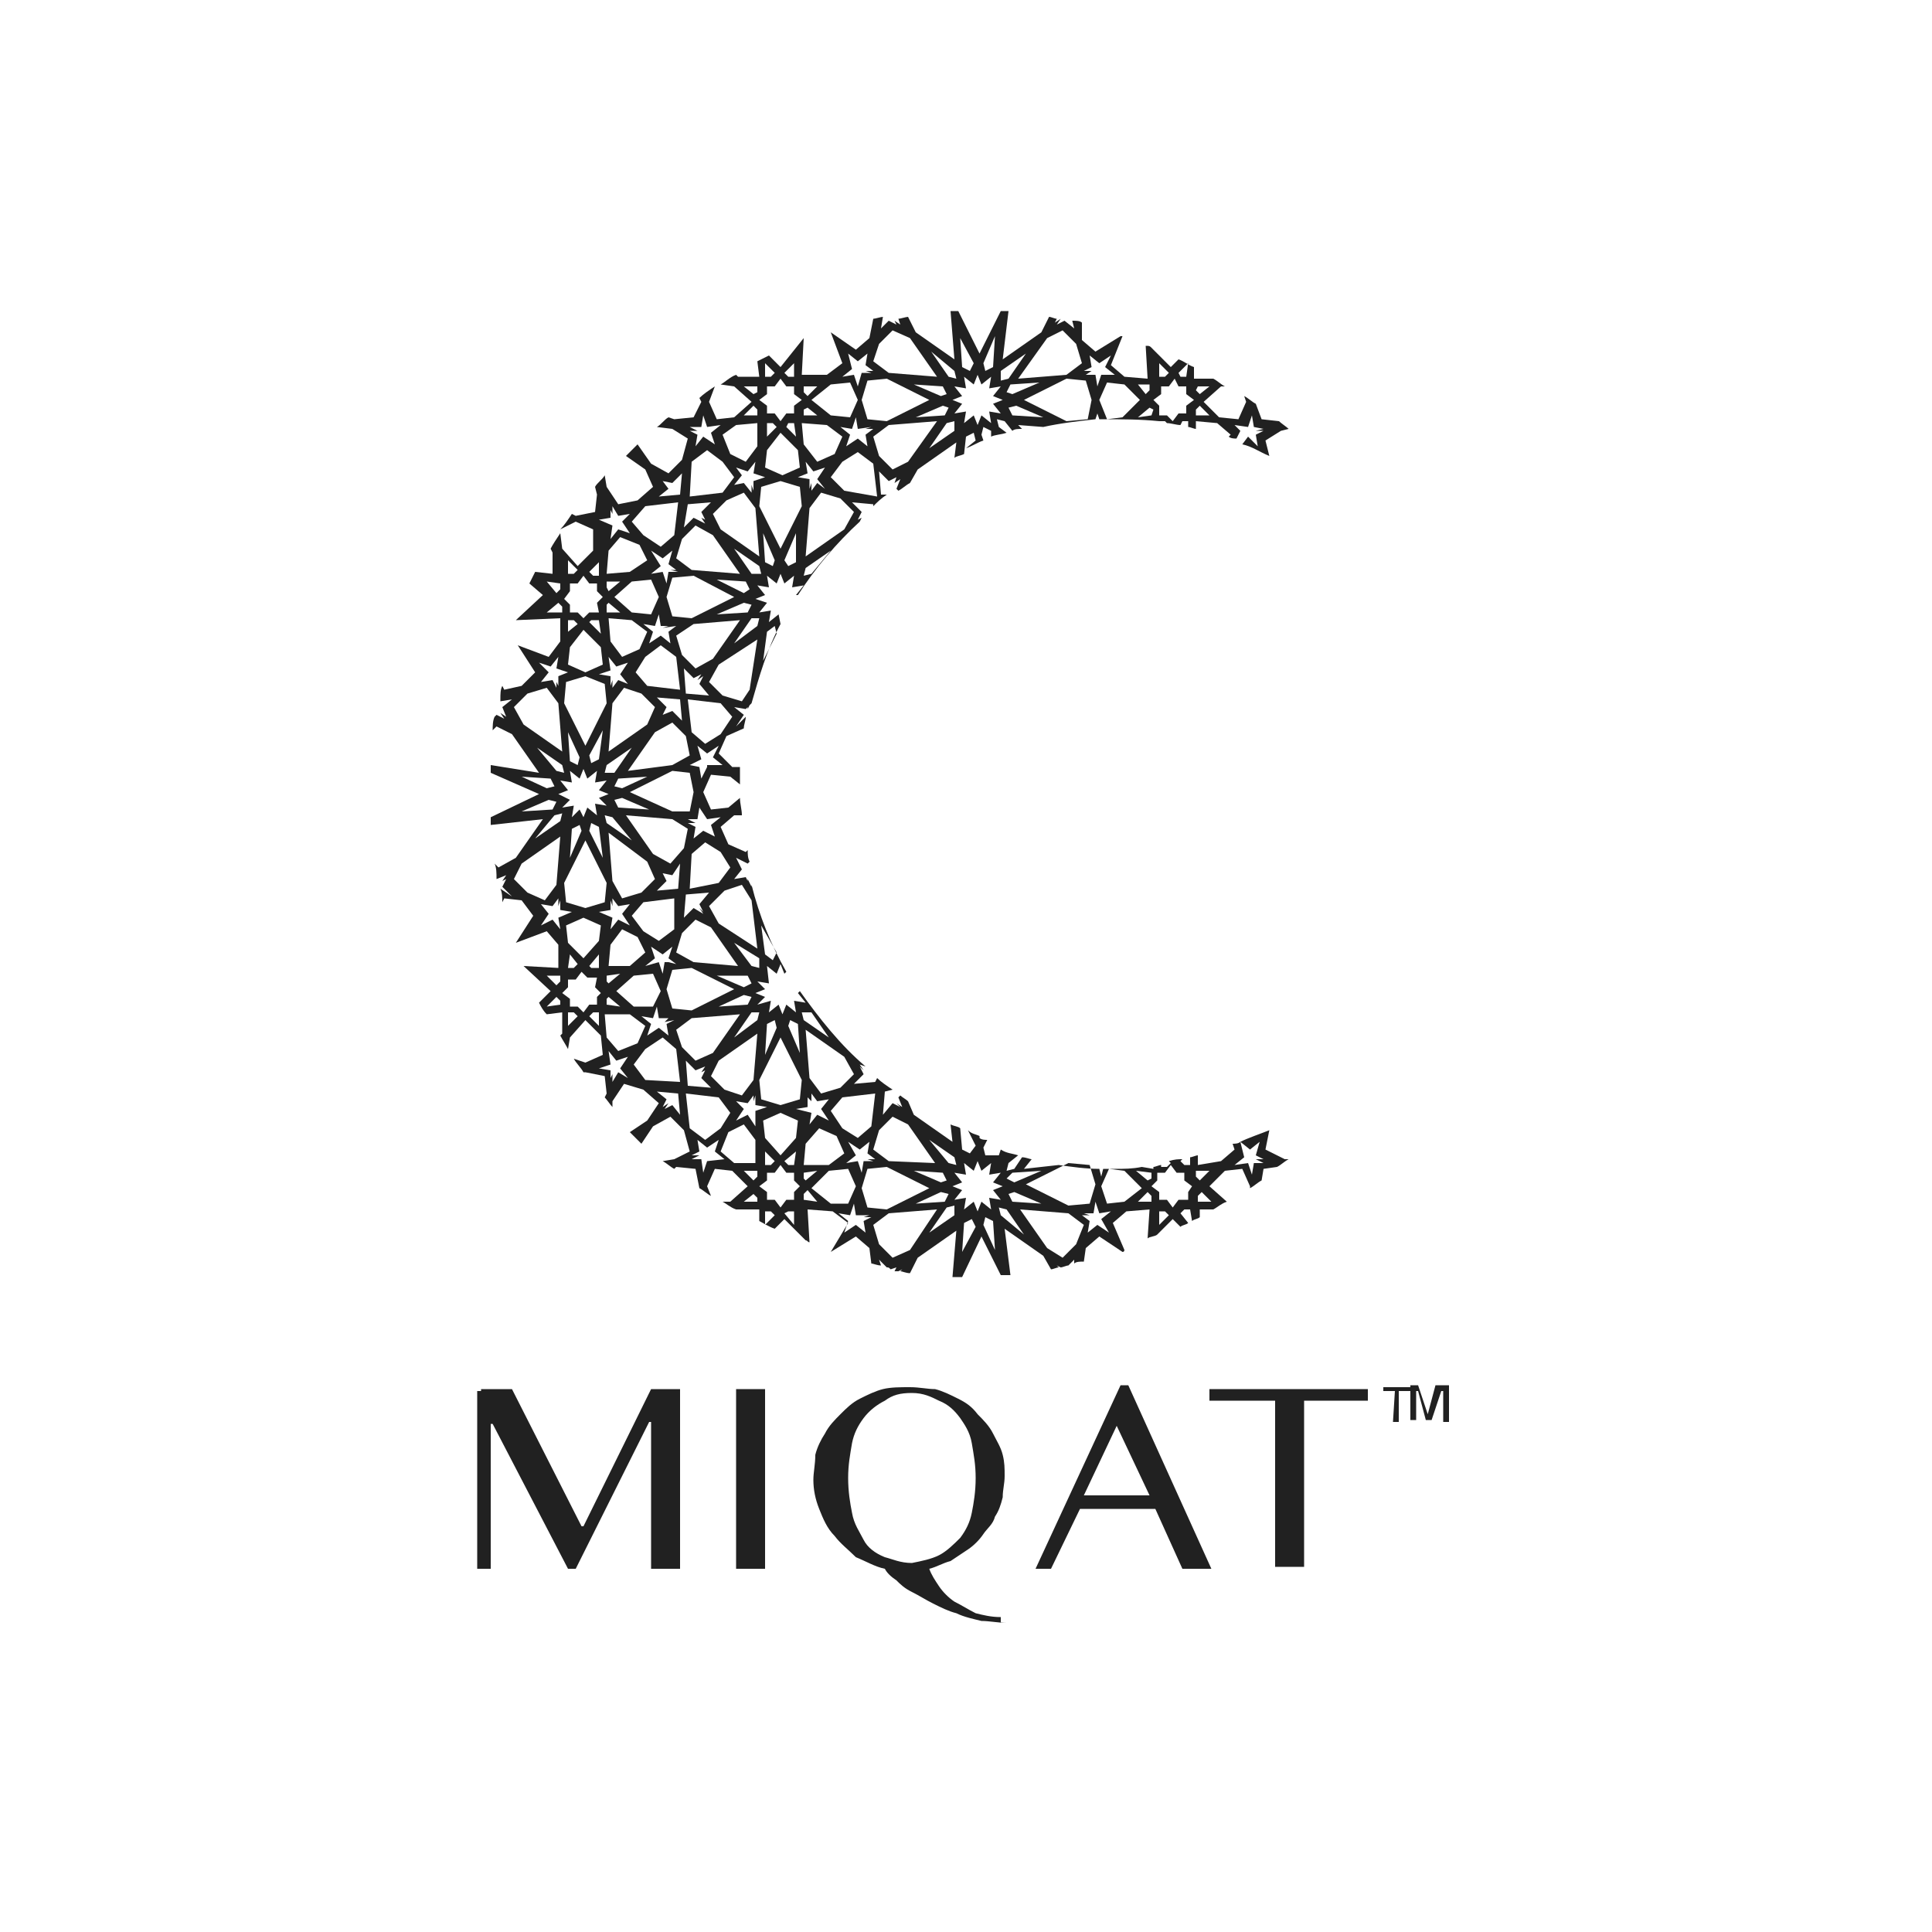 <svg xmlns="http://www.w3.org/2000/svg" xmlns:xlink="http://www.w3.org/1999/xlink" id="Layer_1" x="0px" y="0px" viewBox="0 0 100 100" style="enable-background:new 0 0 100 100;" xml:space="preserve">
<style type="text/css">
	.st0{fill:#212121;}
</style>
<g>
	<g id="XMLID_825_">
		<g id="XMLID_836_">
			<path id="XMLID_3681_" class="st0" d="M24.9,71.9h1.6l3.6,7.1h0.1l3.5-7.1h1.5v9.3h-1.5v-7.6h-0.1l-3.8,7.6h-0.4l-3.9-7.5h-0.1     v7.5h-0.7V72h0.2V71.9z"></path>
		</g>
		<g id="XMLID_834_">
			<path id="XMLID_3678_" class="st0" d="M38.1,71.9h1.5v9.3h-1.5V71.9z"></path>
		</g>
		<g id="XMLID_831_">
			<path id="XMLID_3674_" class="st0" d="M52.1,84c-0.4,0-0.9-0.1-1.3-0.1c-0.4-0.1-0.9-0.2-1.3-0.4c-0.4-0.1-0.8-0.3-1.2-0.5     s-0.7-0.4-1.1-0.6c-0.4-0.2-0.6-0.4-0.8-0.6c-0.3-0.2-0.5-0.4-0.6-0.6c-0.5-0.1-1-0.4-1.5-0.6c-0.4-0.4-0.8-0.7-1.1-1.1     c-0.4-0.4-0.6-0.9-0.8-1.4s-0.3-1-0.3-1.5c0-0.4,0.1-0.8,0.1-1.3c0.1-0.4,0.3-0.8,0.5-1.1c0.2-0.4,0.5-0.7,0.8-1s0.6-0.6,1-0.8     s0.8-0.4,1.2-0.5s0.9-0.1,1.4-0.1s0.9,0.1,1.3,0.1c0.4,0.1,0.8,0.3,1.2,0.5s0.7,0.4,1,0.8c0.3,0.3,0.6,0.6,0.8,1s0.4,0.7,0.5,1.1     S52,76,52,76.4s-0.1,0.7-0.1,1.1c-0.1,0.4-0.2,0.7-0.4,1c-0.1,0.4-0.4,0.6-0.6,0.9s-0.5,0.6-0.8,0.8c-0.3,0.2-0.6,0.4-0.9,0.6     c-0.4,0.1-0.7,0.3-1.1,0.4c0.1,0.3,0.3,0.6,0.5,0.9s0.5,0.6,0.8,0.8c0.4,0.2,0.7,0.4,1.1,0.6c0.4,0.1,0.8,0.2,1.3,0.2V84H52.1z      M47.2,80.9c0.5-0.1,1-0.2,1.4-0.4s0.8-0.6,1.1-0.9c0.3-0.4,0.5-0.8,0.6-1.3s0.2-1.1,0.2-1.8s-0.1-1.2-0.2-1.8     c-0.1-0.6-0.4-1-0.6-1.3c-0.3-0.4-0.6-0.7-1.1-0.9c-0.4-0.2-0.8-0.4-1.4-0.4s-1,0.1-1.4,0.4c-0.4,0.2-0.8,0.5-1.1,0.9     s-0.5,0.8-0.6,1.3c-0.1,0.6-0.2,1.1-0.2,1.8s0.1,1.3,0.2,1.8c0.1,0.6,0.4,1,0.6,1.4s0.6,0.7,1.1,0.9     C46.2,80.7,46.6,80.9,47.2,80.9z"></path>
		</g>
		<g id="XMLID_828_">
			<path id="XMLID_3670_" class="st0" d="M58.4,71.7l4.3,9.5h-1.5l-1.4-3.1h-3.9l-1.5,3.1h-0.8l4.4-9.5H58.4z M56.1,77.4h3.4     l-1.7-3.6L56.1,77.4z"></path>
		</g>
		<g id="XMLID_826_">
			<path id="XMLID_3667_" class="st0" d="M70.8,71.9v0.6h-3.3v8.6H66v-8.6h-3.4v-0.6H70.8L70.8,71.9z"></path>
		</g>
	</g>
	<g>
		<path class="st0" d="M72.2,72h-0.6v-0.2H73V72h-0.6v1.6h-0.3L72.2,72L72.2,72z"></path>
		<path class="st0" d="M75,71.8v1.8h-0.3V72h-0.1l-0.5,1.5h-0.3L73.4,72h-0.1v1.5H73v-1.8h0.4l0.5,1.5l0.4-1.5H75V71.8z"></path>
	</g>
	<path class="st0" d="M65.5,59.5l0.2-1c-0.5,0.2-1.1,0.4-1.5,0.6l0.5,0.4l0.5-0.4L65,59.8l0.4,0.2H65l0.4,0.2h-0.5l-0.1,0.6   l-0.2-0.6l-0.7,0.1l0.5-0.4l-0.2-0.8c-0.1,0.1-0.3,0.1-0.4,0.1l0.1,0.3l-0.7,0.6L62,60.3v-0.5c-0.1,0-0.3,0.1-0.4,0.1v0.4h-0.3   l-0.2-0.2l0.1-0.1c-0.2,0-0.4,0-0.7,0.1l0.1,0.1l-0.2,0.2h-0.3v-0.1c-0.1,0-0.3,0.1-0.4,0.1v0.1l-0.6-0.1c-0.5,0.1-0.9,0.1-1.4,0.1   c-0.2,0-0.4,0-0.6,0L57,60.9l-0.1-0.4c-0.7,0-1.4-0.1-2.1-0.2L53,60.5l0.4-0.5c-0.1,0-0.3-0.1-0.5-0.1l-0.4,0.6l-0.4,0.1l0.1-0.4   l0.5-0.4c-0.3-0.1-0.6-0.1-0.9-0.3l-0.1,0.3l-0.7,0l-0.1-0.4l0.2-0.4c-0.1,0-0.3,0-0.4-0.1l0,0v-0.1c-0.2-0.1-0.4-0.1-0.6-0.3   l0.4,0.8l-0.3,0.4l-0.4-0.2l-0.1-1.1c-0.1-0.1-0.3-0.1-0.5-0.2l0.1,0.9l-2-1.4L47,57c-0.1-0.1-0.3-0.2-0.4-0.3l-0.1,0.1l0.2,0.5   l-0.3-0.2l0.2,0.2l-0.4-0.2l-0.5,0.6l0.1-1.2l0.4-0.1c-0.3-0.2-0.6-0.4-0.8-0.6L45.3,56l-1.1,0.1l0.5-0.5l-0.2-0.4l0.2,0.2   l-0.2-0.3l0.3,0.1c-1.3-1.1-2.4-2.5-3.4-3.9l-0.1,0.1l0.4,0.5l-0.6-0.1l0.1,0.6L40.7,52l-0.2,0.5L40.3,52l-0.5,0.4l0.1-0.6L39.2,52   l0.4-0.4l-0.5-0.2l0.5-0.2l-0.4-0.4l0.6,0.1L39.7,50l0.5,0.4l0.2-0.5l0.2,0.5l0.1-0.1c-0.8-1.4-1.4-2.9-1.8-4.5v0.1l-0.2-0.4v0.1   l-0.1-0.2L38,45.5l0.4-0.5l-0.3-0.6l0.6,0.3l0.1-0.1c-0.1-0.2-0.1-0.4-0.1-0.6l-0.1,0.1l-0.9-0.4l-0.4-0.9l0.7-0.6h0.4   c0-0.3-0.1-0.6-0.1-0.9l-0.6,0.5l-0.9,0.1L36.4,41l0.4-0.9l1,0.1l0.5,0.4c0-0.1,0-0.1,0-0.2c0-0.2,0-0.5,0-0.7h-0.4L37.2,39   l0.4-0.9l0.9-0.4l0,0c0-0.2,0.1-0.4,0.1-0.6l-0.5,0.5l0.4-0.6L38,36.6l0.6,0.1l0.1-0.1v0.1l0.1-0.2l0.1-0.1   c0.4-1.4,0.8-2.8,1.5-4.1l-0.1-0.5l-0.5,0.4l0.1-0.6l-0.6,0.1l0.4-0.5L39.1,31l0.5-0.2l-0.4-0.5l0.6,0.1l-0.1-0.6l0.5,0.4l0.2-0.5   l0.2,0.5l0.5-0.4L41,30.4l0.6-0.1l-0.4,0.5h0.1c0.9-1.4,2-2.7,3.2-3.8l0.1-0.2l-0.2,0.1l0.2-0.4L44.1,26l1.1,0.1v0.1   c0.2-0.2,0.4-0.4,0.7-0.6h-0.3l-0.1-1.2l0.5,0.5l0.4-0.2L46.3,25l0.3-0.2l-0.2,0.5l0.1,0.1c0.2-0.1,0.4-0.3,0.6-0.4l0.4-0.7l2-1.4   l-0.1,0.8c0.1-0.1,0.3-0.1,0.5-0.2l0.1-0.9l0.4-0.2l0.1,0.4L50,23.2c0.3-0.1,0.6-0.3,0.9-0.4l-0.1-0.3l0.1-0.4l0.4,0.2v0.3   c0.2-0.1,0.5-0.1,0.8-0.2l-0.4-0.3l-0.1-0.4l0.4,0.1l0.4,0.5c0.1-0.1,0.3-0.1,0.5-0.1L52.7,22l1.3,0.1c0.9-0.2,1.8-0.3,2.7-0.4   l0.1-0.3l0.1,0.3c0.1,0,0.1,0,0.1,0c1.1,0,2,0,3,0.1l0,0h0.3l0.1,0.1c0.2,0,0.5,0.1,0.7,0.1l0.1-0.2h0.3v0.3c0.1,0,0.3,0.1,0.4,0.1   v-0.4l1.1,0.1l0.7,0.6l-0.1,0.1c0.1,0.1,0.3,0.1,0.4,0.1l0.2-0.4L63.9,22l0.7,0.1l0.2-0.6l0.1,0.6l0.5,0.1L65,22.3h0.4L65,22.5   l0.1,0.6l-0.5-0.5L64.3,23c0.5,0.1,0.9,0.4,1.4,0.6l-0.2-0.8l0.8-0.5l0.4-0.1c-0.1-0.1-0.4-0.3-0.5-0.4l-0.9-0.1L65,20.9   c-0.2-0.1-0.4-0.3-0.6-0.4l0.1,0.3l-0.4,0.9l-1-0.1l-0.8-0.8l0.9-0.8h0.2c-0.2-0.1-0.4-0.3-0.6-0.4h-1V19c-0.3-0.1-0.5-0.3-0.8-0.4   L60.6,19l-1-1c-0.1-0.1-0.1-0.1-0.3-0.1l0.1,1.7l-1.2-0.1l-0.7-0.6l0.6-1.5H58l-1.3,0.8L56,17.6v-0.9c-0.1-0.1-0.3-0.1-0.5-0.1   l0.1,0.4l-0.5-0.4l-0.4,0.2l0.2-0.3l-0.3,0.2l0.1-0.2c-0.1,0-0.3-0.1-0.4-0.1l-0.4,0.8l-2,1.4l0.3-2.5c-0.1,0-0.3,0-0.4,0l-1.1,2.2   l-1.1-2.2c-0.1,0-0.3,0-0.4,0l0.2,2.5l-2-1.4L47,16.4l0,0c-0.1,0-0.4,0.1-0.5,0.1l0.1,0.3l-0.3-0.2l0.1,0.2L46,16.6L45.6,17   l0.1-0.6c-0.1,0-0.4,0.1-0.5,0.1l0,0l-0.2,1l-0.7,0.6L43,17.2l0.6,1.6l-0.8,0.6h-1.3l0.1-1.9L40.4,19l-0.6-0.6   c-0.2,0.1-0.4,0.2-0.6,0.3l0.1,0.8h-1.1l-0.1-0.1c-0.3,0.1-0.6,0.4-0.8,0.5L38,20l0.9,0.8L38,21.6l-0.9,0.1l-0.4-0.9L37,20   c-0.3,0.2-0.6,0.4-0.8,0.6l0.1,0.2l-0.4,0.8l-1,0.1l-0.3-0.1c-0.2,0.1-0.4,0.4-0.6,0.5l0.8,0.1l0.8,0.5l-0.3,1.1l-0.7,0.7L33.7,24   L33,23c-0.2,0.2-0.4,0.4-0.6,0.6l1,0.7l0.4,0.9L33,25.9l-1,0.2l-0.6-0.9l-0.1-0.6c-0.1,0.2-0.4,0.4-0.5,0.6l0.1,0.4l-0.1,0.9   l-1,0.2l-0.2-0.1c-0.2,0.3-0.4,0.6-0.6,0.8l0.8-0.4l0.9,0.4v1.1l-0.8,0.8l-0.8-0.9L29,27.6c-0.2,0.3-0.4,0.6-0.5,0.8l0.1,0.2v1.1   l-0.9-0.1c-0.1,0.2-0.2,0.4-0.3,0.6l0.7,0.6l-1.4,1.3L29,32v1.2L28.4,34l-1.6-0.6l0.9,1.4L27,35.5l-0.9,0.2L26,35.5   c-0.1,0.2-0.1,0.4-0.1,0.7v0.1l0.6-0.1L26,36.6l0.2,0.5l-0.3-0.2l0.2,0.3L25.7,37l-0.1,0.1c-0.1,0.2-0.1,0.5-0.1,0.7l0.2-0.2   l0.8,0.4l1.4,2l-2.5-0.4c0,0.1,0,0.2,0,0.4l2.5,1.1l-2.5,1.2c0,0.1,0,0.2,0,0.4l2.7-0.3l-1.4,2l-0.9,0.5l-0.2-0.2   c0.1,0.2,0.1,0.5,0.1,0.8l0,0l0.5-0.2L26,45.6l0.2-0.1L26,45.9l0.5,0.5L25.9,46l0,0c0.1,0.2,0.1,0.5,0.1,0.7l0.1-0.2l0.9,0.1   l0.6,0.8l-0.9,1.4l1.6-0.6l0.6,0.7v1.2L27.1,50l1.4,1.3l-0.6,0.6c0.1,0.2,0.2,0.4,0.4,0.6l0.8-0.1v1.1L29,53.6   c0.1,0.2,0.3,0.5,0.4,0.7l0.1-0.6l0.8-0.9l0.8,0.8l0.1,1L30.3,55l-0.6-0.2c0.1,0.2,0.4,0.5,0.5,0.7h0.1l1,0.2l0.1,0.9l-0.1,0.2   c0.1,0.1,0.3,0.4,0.4,0.5V57l0.6-0.9l1,0.3l0.8,0.7L33.5,58l-0.9,0.6c0.2,0.2,0.4,0.4,0.6,0.6l0.6-0.9l0.9-0.5l0.7,0.7l0.3,1.1   L34.9,60l-0.6,0.1c0.2,0.1,0.4,0.3,0.6,0.4l0.1-0.1l1,0.1l0.2,1l0,0c0.2,0.1,0.4,0.3,0.6,0.4l-0.2-0.5l0.4-0.9l0.9,0.1l0.8,0.8   l-0.9,0.8h-0.4c0.2,0.1,0.4,0.3,0.7,0.4h0.1h1.1v0.6c0.2,0.1,0.5,0.3,0.8,0.4l0.5-0.5l1.1,1.1c0.1,0,0.1,0.1,0.2,0.1l-0.1-1.7   l1.3,0.1l0.8,0.6L43,64.8l0,0l1.3-0.8l0.7,0.6l0.1,0.8c0.1,0,0.3,0.1,0.5,0.1l-0.1-0.3l0.4,0.4c0.1,0,0.1,0,0.2,0.1l0.3-0.1   l-0.1,0.2h0.2l0.2-0.1l-0.1,0.1c0.1,0,0.3,0.1,0.5,0.1l0.4-0.8l2-1.4l-0.2,2.4c0.1,0,0.4,0,0.5,0l1-2.1l1,2c0.1,0,0.4,0,0.5,0   L52,63.6l2,1.4l0.4,0.7c0.1,0,0.3-0.1,0.4-0.1l-0.2-0.1l0.1,0.1h0.1l-0.1-0.1l0.2,0.1c0.1,0,0.3-0.1,0.4-0.1l0.3-0.3v0.2   c0.1-0.1,0.3-0.1,0.5-0.1l0.1-0.7l0.7-0.6l1.2,0.8c0.1,0,0.1-0.1,0.1-0.1l-0.6-1.4l0.7-0.6l1.2-0.1l-0.1,1.5   c0.1-0.1,0.4-0.1,0.5-0.2l0.8-0.8l0.4,0.4c0.1-0.1,0.3-0.1,0.4-0.2l-0.4-0.5l0.2-0.2h0.3l0.1,0.6c0.1-0.1,0.3-0.1,0.4-0.2v-0.4h0.7   c0.2-0.1,0.4-0.3,0.7-0.4l0,0l-0.9-0.8l0.8-0.8l0.9-0.1l0.4,0.9v0.1c0.2-0.1,0.4-0.3,0.6-0.4l0.1-0.6l0.7-0.1   c0.2-0.1,0.4-0.3,0.6-0.4h-0.2L65.5,59.5z M59.6,60.7V61l-0.2,0.1l-0.6-0.5L59.6,60.7z M52.4,60.7l1.5-0.1l-1.4,0.6L52.1,61   L52.4,60.7z M52.5,61.7l1.4,0.6l-1.5-0.1l-0.2-0.4L52.5,61.7z M49.4,59.9l0.1,0.4l-0.4-0.1l-1-1.2L49.4,59.9z M43.9,59.1l0.6,0.4   l0.5-0.4l-0.1,0.6l0.4,0.3h-0.4l0.3,0.1h-0.5l-0.1,0.6l-0.2-0.6l-0.6,0.1l0.5-0.4L43.9,59.1z M44.9,60.5l1-0.1l2.2,1.1l-2.2,1.1   l-1-0.1l-0.3-1L44.9,60.5z M48.7,61.7l0.4,0.1l-0.2,0.4l-1.5,0.1L48.7,61.7z M48.7,61.2l-1.4-0.6l1.5,0.1l0.2,0.4L48.7,61.2z    M45.5,58.5l0.7-0.7l0.8,0.4l1.4,2L46,60.1l-0.8-0.6L45.5,58.5z M45.3,56.6l-0.2,1.7l-0.7,0.6l-0.8-0.5L43,57.5l0.6-0.7L45.3,56.6z    M40.4,59.8l-0.8-0.9L39.5,58l0.9-0.4l0.9,0.4l-0.1,0.9L40.4,59.8z M41.2,59.6l-0.1,0.7h-0.3l-0.2-0.2L41.2,59.6z M40.1,60.1   l-0.2,0.2h-0.3v-0.7L40.1,60.1z M39.1,58.3l-0.4-0.6L38.1,58l0.4-0.6L38.1,57l0.6,0.1l0.3-0.4V57l0.1-0.3v0.5l0.6,0.1l-0.6,0.2   L39.1,58.3z M37.5,56.4l-0.7-0.7l0.4-0.8l2-1.4L39,55.9l-0.6,0.8L37.5,56.4z M41.2,57.4l0.6-0.1v-0.5L42,57v-0.4l0.3,0.4l0.6-0.1   l-0.4,0.5l0.4,0.6l-0.6-0.3l-0.4,0.5l0.1-0.6L41.2,57.4z M41.6,60.7l0.7-0.1l-0.6,0.5L41.6,61V60.7z M41.6,60.3l0.1-1.1l0.7-0.8   l0.9,0.4l0.4,0.9l-0.8,0.6L41.6,60.3z M44.2,55.6l-0.7,0.7l-1,0.3l-0.6-0.8l-0.2-2.5l2,1.4L44.2,55.6z M42,52.4l0.9,1.3l-1.3-0.9   l-0.1-0.4C41.5,52.4,42,52.4,42,52.4z M40.9,52.8l0.4,0.2l0.1,1.5l-0.6-1.4L40.9,52.8z M39.7,53l0.4-0.2l0.1,0.4l-0.6,1.4L39.7,53z    M40.4,53.7l1.1,2.2l-0.1,1l-1,0.3l-1-0.3l-0.1-1L40.4,53.7z M39.3,52.4l-0.1,0.4L38,53.7l0.9-1.3H39.3z M34.9,52.8L34.5,53   l0.1,0.6l-0.5-0.4l-0.6,0.4l0.2-0.6l-0.5-0.4l0.6,0.1l0.2-0.6l0.1,0.6h0.5l-0.2,0.2L34.9,52.8z M30.2,49.6l-0.8-0.8l-0.1-0.9   l0.9-0.4l0.9,0.4L31,48.7L30.2,49.6z M31,49.4v0.7h-0.4L30.5,50L31,49.4z M29.5,49.4l0.4,0.5l-0.2,0.2h-0.3L29.5,49.4L29.5,49.4   L29.5,49.4z M28.9,41.1l0.5-0.2L29,40.4l0.6,0.1l-0.1-0.6l0.5,0.4l0.2-0.5l0.2,0.5l0.5-0.4l-0.1,0.6l0.6-0.1L31,40.9l0.5,0.2   L31,41.3l0.4,0.4l-0.6-0.1l0.1,0.6l-0.5-0.4l-0.2,0.5L30,41.9l-0.4,0.4l0.1-0.6l-0.6,0.1l0.4-0.4L28.9,41.1z M29.4,32.7v-0.6h0.3   l0.2,0.2L29.4,32.7L29.4,32.7L29.4,32.7z M30.2,32.6l0.9,0.9l0.1,0.9l-0.9,0.4l-0.9-0.4l0.1-0.9L30.2,32.6z M30.5,32.2l0.1-0.1H31   l0.1,0.7L30.5,32.2z M33.7,28.5l0.6,0.4l0.5-0.4l-0.2,0.7l0.4,0.3h-0.3l0.4,0.1h-0.5l-0.1,0.6l-0.2-0.6l-0.6,0.1l0.5-0.4L33.7,28.5   z M35.9,49.8L35,49.3l0.3-1l0.7-0.7l0.8,0.4l1.4,2L35.9,49.8z M38.7,50.5l0.2,0.4l-0.4,0.2l-1.4-0.6L38.7,50.5z M34.8,49.8h-0.4   l-0.1,0.6l-0.2-0.6L33.4,50l0.5-0.4L33.7,49l0.6,0.4l0.5-0.4l-0.2,0.6l0.4,0.3l-0.4-0.1H34.8z M34.9,48.1l-0.8,0.6l-0.8-0.5   l-0.6-0.8l0.6-0.7l1.6-0.2V48.1z M33.4,49.3L32.6,50h-1.1l0.1-1.1l0.6-0.8l0.8,0.4L33.4,49.3z M33.4,34l0.8-0.6L35,34l0.2,1.7   l-1.7-0.2l-0.6-0.7L33.4,34z M32.2,34l-0.6-0.8L31.5,32l1.2,0.1l0.8,0.6l-0.4,0.9L32.2,34z M35,32.4l-0.4,0.3l0.1,0.6l-0.5-0.4   l-0.6,0.4l0.2-0.6l-0.5-0.4l0.6,0.1l0.2-0.6l0.1,0.6h0.4l-0.3,0.1L35,32.4z M34.3,37l0.2-0.4L34,36.1l1.2,0.1l0.1,1.1l-0.5-0.5   L34.3,37l0.3-0.3L34.3,37z M33.2,35.9l0.7,0.7l-0.4,0.9l-2,1.4l0.2-2.5l0.6-0.8L33.2,35.9z M32.7,38.7L31.8,40h-0.5l0.1-0.4   L32.7,38.7z M32.2,40.8l-0.4-0.1l0.2-0.4l1.5-0.1L32.2,40.8z M32.2,41.3l1.4,0.6L32,41.8l-0.2-0.4L32.2,41.3z M32.7,43.5l-1.3-0.9   l-0.1-0.4l0.4,0.1L32.7,43.5z M33.5,44.6l0.4,0.9l-0.7,0.7l-1,0.3l-0.5-0.9l-0.2-2.5L33.5,44.6z M34.3,45.2l0.2,0.2L34.3,45.2   l0.5,0.1l0.4-0.6L35.1,46L34,46.1l0.5-0.5L34.3,45.2z M36.7,46.2l-0.5,0.6l0.2,0.4L36.2,47l0.2,0.3L35.9,47l-0.5,0.5l0.1-1.2   L36.7,46.2L36.7,46.2z M35.4,43.9l-0.7,0.8l-0.9-0.5l-1.4-2l2.4,0.2l0.8,0.5L35.4,43.9z M34.8,42l-2.2-1l2.2-1.1l0.9,0.1l0.2,1   l-0.2,1H34.8z M34.8,39.6l-2.3,0.3l1.4-2l0.9-0.5l0.7,0.7l0.2,1L34.8,39.6z M35.4,34.6l0.5,0.5l0.4-0.2l-0.2,0.3l0.3-0.2l-0.2,0.4   l0.5,0.6l-1.2-0.1L35.4,34.6z M36,34.6l-0.7-0.7l-0.3-1l0.9-0.6l2.4-0.2l-1.4,2L36,34.6z M37.1,31.8l1.4-0.6l0.4,0.1l-0.2,0.4   L37.1,31.8z M38.5,30.7L37.1,30l1.5,0.1l0.2,0.4L38.5,30.7z M38,30.9L35.8,32l-1-0.1l-0.3-1l0.3-1l1.1-0.1L38,30.9z M33.7,30   l0.4,0.9l-0.4,0.9l-1-0.1l-0.9-0.8l0.9-0.8L33.7,30z M32.6,29.6l-1.2,0.1l0.1-1.2l0.6-0.7l1,0.4l0.4,0.8L32.6,29.6z M32.1,30.1   l-0.6,0.5l-0.1-0.2v-0.3H32.1z M31.5,31.2l0.6,0.5h-0.7v-0.4L31.5,31.2z M31.6,34.7L31.5,34l0.4,0.5l0.6-0.2l-0.4,0.6l0.4,0.5   L32,35.2l-0.3,0.4v-0.4l-0.1,0.3V35L31,34.9L31.6,34.7z M31.3,35.4l0.1,1l-1.1,2.2l-1.1-2.2l0.1-1.1l1-0.3L31.3,35.4z M31.2,37.8   L31,39.3l-0.4,0.2l-0.1-0.4L31.2,37.8z M30,39.2l-0.1,0.4l-0.4-0.2l-0.1-1.5L30,39.2z M31.2,44.4L30.5,43l0.1-0.4l0.4,0.2   L31.2,44.4z M30.1,43l-0.6,1.4l0.1-1.5l0.4-0.2L30.1,43z M30.3,43.5l1.1,2.2l-0.1,1l-1,0.3l-1-0.3l-0.1-1L30.3,43.5z M31,47.2   l0.6-0.1v-0.5l0.1,0.3v-0.4l0.3,0.4l0.6-0.1l-0.4,0.5l0.4,0.6L32,47.6l-0.4,0.5l0.1-0.6L31,47.2z M31.4,50.5l0.7-0.1l-0.6,0.5   l-0.1-0.1C31.4,50.8,31.4,50.5,31.4,50.5z M31.5,51.6l0.6,0.5L31.4,52v-0.3L31.5,51.6z M32.6,52.5l0.8,0.6L33,54l-1,0.4l-0.6-0.7   l-0.1-1.2H32.6z M32.8,52.1l-0.9-0.8l0.9-0.8l1-0.1l0.4,0.9l-0.4,0.8C33.8,52.1,32.8,52.1,32.8,52.1z M34.8,52.2l-0.3-1l0.3-1   l1-0.1l2.2,1.1l-2.2,1.1L34.8,52.2z M38.5,51.5l0.4,0.1L38.7,52l-1.5,0.1L38.5,51.5z M40.2,49.3L40,49.7l-0.4-0.3l-0.2-1.5   L40.2,49.3z M39.3,50.1L38.9,50L38,48.8l1.3,0.8V50.1z M38.4,45.8l0.5,0.8l0.3,2.5l-2-1.3l-0.5-0.9l0.8-0.8L38.4,45.8z M37.3,44.1   l0.5,0.8l-0.6,0.8L35.7,46l0.1-1.8l0.7-0.6L37.3,44.1z M36.6,42.4l0.7-0.1l-0.5,0.4l0.2,0.6L36.4,43l-0.5,0.4l0.1-0.6l-0.4-0.2H36   l-0.4-0.2h0.5l0.1-0.6L36.6,42.4z M36.6,39.7l-0.3,0.6l-0.1-0.6l-0.5-0.1l0.4-0.2l-0.2,0.1l0.4-0.2l-0.2-0.7l0.5,0.4l0.6-0.4   l-0.3,0.6l0.5,0.4h-0.8V39.7z M37.3,38l-0.8,0.5l-0.7-0.6l-0.2-1.7l1.7,0.2l0.6,0.7L37.3,38z M38.8,35.7l-0.4,0.6l-1-0.3l-0.7-0.7   l0.5-0.9l2-1.3L38.8,35.7z M39.7,32.7l0.4-0.3l0.1,0.4l-0.7,1.4L39.7,32.7z M39.3,32l-0.1,0.4L38,33.3l0.9-1.3H39.3z M38.9,29.7   L38,28.4l1.3,0.9l0.1,0.4L38.9,29.7z M38.1,24.2l0.6,0.2l0.4-0.5L39,24.5l0.6,0.2L39,24.9v0.5l-0.1-0.3v0.4L38.5,25L38,25.1   l0.4-0.5L38.1,24.2z M40.4,22.4l0.9,0.9l0.1,0.9l-0.9,0.4l-0.9-0.4l0.1-0.9L40.4,22.4z M39.7,22.6v-0.7H40l0.2,0.2L39.7,22.6z    M40.7,22.1l0.1-0.2h0.3l0.1,0.7L40.7,22.1z M41.6,21.5v-0.3l0.2-0.1l0.5,0.4H41.6z M42.8,22l0.8,0.6l-0.4,0.9l-0.9,0.4L41.6,23   l-0.1-1.1L42.8,22z M41.8,24.5l-0.1-0.6l0.4,0.5l0.6-0.2l-0.4,0.6l0.4,0.5L42.3,25L42,25.4V25l-0.1,0.3v-0.5l-0.6-0.1L41.8,24.5z    M38.5,25.5l0.6,0.8l0.2,2.5l-2-1.4l-0.4-0.8l0.7-0.7L38.5,25.5z M40,29.3l-0.4-0.2l-0.1-1.5l0.6,1.4L40,29.3z M41.2,29.1l-0.4,0.2   L40.6,29l0.6-1.4L41.2,29.1z M40.4,28.4l-1.1-2.2l0.1-1l1-0.3l1,0.3l0.1,1L40.4,28.4z M42,29.7l-0.4,0.1l0.1-0.4l1.3-0.9L42,29.7z    M43.7,27.4l-2,1.4l0.2-2.5l0.6-0.8l1,0.3l0.7,0.7L43.7,27.4z M43.7,25.4L43,24.7l0.6-0.8l0.8-0.5l0.8,0.6l0.2,1.7L43.7,25.4z    M48.7,20.5l-1.4-0.6l1.5,0.1l0.2,0.4L48.7,20.5z M49.1,21.1l-0.2,0.4l-1.5,0.1l1.4-0.6L49.1,21.1z M48.1,20.7l-2.2,1.1l-1-0.1   l-0.3-1l0.3-1l1-0.1L48.1,20.7z M45.1,22.1l-0.3,0.1h0.4l-0.4,0.3l0.1,0.6l-0.5-0.4l-0.6,0.4l0.2-0.6l-0.5-0.4l0.6,0.1l0.2-0.6   l0.1,0.6L45.1,22.1z M47,23.9l-0.8,0.4l-0.7-0.7l-0.3-1L46,22l2.5-0.2L47,23.9z M49.4,22.3l-1.3,0.9l0.9-1.3l0.4-0.1L49.4,22.3z    M52.4,21.5l-0.2-0.4l0.4-0.1l1.4,0.6L52.4,21.5z M52.1,20.3l0.2-0.4l1.5-0.1l-1.4,0.6L52.1,20.3z M56.3,21.7l-1.1,0.1L53,20.7   l2.2-1.1l1,0.1l0.3,1L56.3,21.7z M59.6,21.5l-0.7,0.1l0.6-0.5l0.2,0.1L59.6,21.5z M62,20h0.6h-0.1h0.1l-0.5,0.4l-0.2-0.2L62,20z    M62.1,21l0.5,0.5h-0.1l0,0h-0.6v-0.3L62.1,21z M61.5,18.8l-0.1,0.7h-0.3L61,19.3L61.5,18.8z M60.5,19.3l-0.2,0.2H60v-0.7   L60.5,19.3z M60.1,20.4V20h0.4l0.3-0.4L61,20h0.4v0.4l0.4,0.3L61.4,21v0.4H61l-0.3,0.4l-0.3-0.3H60V21l-0.3-0.3L60.1,20.4z    M58.9,19.9h0.6v0.3l-0.2,0.2L58.9,19.9L58.9,19.9L58.9,19.9z M58.2,19.9l0.8,0.8l-0.9,0.9l-0.8,0.1l-0.4-1l0.4-0.9L58.2,19.9z    M56.5,19l-0.1-0.6l0.5,0.4l0.6-0.4L57.2,19l0.5,0.4H57L56.8,20l-0.1-0.6h-0.5l0.3-0.2h-0.4L56.5,19z M54.2,17.5l0.8-0.4l0.7,0.7   l0.3,1l-0.8,0.6l-2.5,0.2L54.2,17.5z M51.8,19.2l1.3-0.9l-0.9,1.3l-0.4,0.1L51.8,19.2z M51.5,17.4L51.4,19L51,19.2l-0.1-0.4   L51.5,17.4z M50.4,18.8l-0.2,0.4L49.8,19l-0.1-1.5L50.4,18.8z M50,20.1l-0.1-0.6l0.5,0.4l0.2-0.5l0.2,0.5l0.5-0.4l-0.1,0.6l0.6-0.1   l-0.4,0.5l0.5,0.2l-0.5,0.2l0.4,0.5l-0.6-0.1l0.1,0.6l-0.5-0.4L50.6,22l-0.2-0.5l-0.5,0.4l0.1-0.6l-0.6,0.1l0.4-0.5l-0.5-0.2   l0.5-0.2L49.4,20L50,20.1z M49.4,19.2l0.1,0.4l-0.4-0.1l-0.9-1.3L49.4,19.2z M45.5,17.8l0.7-0.7l0.9,0.4l1.4,2L46,19.3l-0.8-0.6   L45.5,17.8z M43.9,18.3l0.5,0.4l0.5-0.4l-0.1,0.6l0.4,0.3h-0.4l0.3,0.1h-0.5L44.4,20l-0.2-0.6l-0.6,0.1l0.5-0.4L43.9,18.3z    M43,19.9l1-0.1l0.4,0.9L44,21.6l-1-0.1l-1-0.8L43,19.9z M41.6,20h0.7l-0.5,0.5l-0.2-0.2V20z M41.1,18.8v0.7h-0.3l-0.2-0.2   L41.1,18.8z M40.1,19.3l-0.2,0.2h-0.3v-0.7L40.1,19.3z M39.7,20.4V20h0.4l0.3-0.4l0.3,0.4h0.4v0.4l0.4,0.3L41.1,21v0.4h-0.4   l-0.3,0.4l-0.3-0.4h-0.4V21l-0.4-0.3L39.7,20.4z M38.5,20L38.5,20L38.5,20h0.7v0.3L39,20.4L38.5,20z M39,21l0.2,0.2v0.3h-0.6l0,0   h-0.1L39,21z M38.1,22l1.1-0.1v1.2l-0.6,0.8l-0.8-0.4l-0.4-1L38.1,22z M36.3,22.1l0.1-0.6l0.2,0.6l0.7-0.1l-0.5,0.4L37,23l-0.6-0.4   L36,23.1l0.1-0.6l-0.4-0.2h0.4l-0.4-0.2C35.7,22.1,36.3,22.1,36.3,22.1z M35.8,23.9l0.8-0.6l0.8,0.6l0.6,0.8l-0.6,0.8l-1.7,0.2   L35.8,23.9z M35.6,26.1l1.2-0.1l-0.5,0.5l0.2,0.4l-0.2-0.1l0.2,0.3l-0.6-0.3l-0.5,0.5L35.6,26.1z M36,27.2l0.9,0.5l1.4,2l-2.5-0.2   L35,28.9l0.3-1L36,27.2z M34.3,24.9l0.3,0.2L34.3,24.9l0.5,0.1l0.5-0.5l-0.1,1.1l-1.1,0.1l0.5-0.4L34.3,24.9z M33.4,26.2l1.7-0.2   l-0.2,1.7l-0.7,0.6l-0.9-0.6L32.7,27L33.4,26.2z M31,26.9l0.6-0.1v-0.4l0.1,0.2v-0.4l0.3,0.5l0.6-0.1L32.2,27l0.4,0.6L32,27.4   l-0.4,0.5l0.1-0.7L31,26.9z M31,29.1L31,29.1L31,29.1v0.7h-0.3l-0.2-0.2L31,29.1z M29.4,29l0.5,0.5l-0.2,0.2h-0.3V29L29.4,29   L29.4,29z M29.5,30.6v-0.4h0.4l0.3-0.4l0.3,0.4h0.4v0.4l0.3,0.3l-0.3,0.3l0.1,0.5h-0.5L30.2,32l-0.3-0.3h-0.4v-0.4L29.2,31   L29.5,30.6z M28.3,30.1l0.7,0.1v0.3l-0.2,0.2L28.3,30.1z M28.3,31.7l0.6-0.5l0.2,0.2v0.3H28.3z M27.9,34.3l0.6,0.2l0.4-0.5   l-0.1,0.6l0.6,0.2L28.9,35v0.5l-0.1-0.2v0.3l-0.2-0.4L28,35.3l0.4-0.5L27.9,34.3z M26.6,36.6l0.7-0.7l1-0.3l0.6,0.8l0.2,2.5l-2-1.4   L26.6,36.6z M27.8,38.7l1.3,0.9l0.1,0.4l-0.4-0.1L27.8,38.7z M27,40.2l1.5,0.1l0.2,0.4l-0.4,0.1L27,40.2z M27,42l1.4-0.6l0.4,0.1   l-0.2,0.4L27,42z M28.7,42.2l0.4-0.1L29,42.5l-1.3,0.9L28.7,42.2z M27.3,46.2l-0.7-0.7l0.4-0.8l2-1.4l-0.2,2.5l-0.6,0.8L27.3,46.2z    M28.9,47.5l0.1,0.6l-0.4-0.5L28,47.9l0.4-0.6L28,46.8l0.6,0.1l0.3-0.4v0.4l0.1-0.3v0.5l0.6,0.1L28.9,47.5z M28.3,50.5H29v0.3   L28.8,51L28.3,50.5z M29,52l-0.7,0.1l0.5-0.5l0.2,0.2V52z M29.4,53.1L29.4,53.1L29.4,53.1v-0.7h0.3l0.2,0.2L29.4,53.1z M31,53.1   l-0.5-0.5l0.2-0.2H31V53.1L31,53.1L31,53.1z M30.9,51.6V52h-0.4l-0.3,0.4l-0.3-0.3h-0.4v-0.4l-0.4-0.3l0.3-0.3v-0.4h0.4l0.3-0.4   l0.3,0.3h0.5l-0.1,0.5l0.3,0.3L30.9,51.6z M32,55.5L31.7,56v-0.4l-0.1,0.2v-0.4L31,55.3l0.6-0.2l-0.1-0.7l0.4,0.5l0.6-0.2l-0.4,0.6   l0.4,0.5L32,55.5z M33.4,55.9l-0.6-0.8l0.6-0.8l0.9-0.6l0.7,0.6l0.2,1.7L33.4,55.9z M34.8,57.2l-0.4,0.2l0.2-0.3l-0.3,0.2l0.2-0.4   L34,56.5l1.1,0.1l0.1,1.1L34.8,57.2z M35,53.3l0.8-0.6l2.5-0.2l-1.4,2L36,54.9l-0.7-0.7L35,53.3z M35.5,54.9l0.5,0.5l0.5-0.2   l-0.2,0.3l0.2-0.1l-0.2,0.4l0.5,0.5l-1.2-0.1L35.5,54.9z M35.5,56.6l1.7,0.2l0.6,0.8l-0.5,0.8L36.5,59l-0.8-0.6L35.5,56.6z    M36.6,60.1l-0.2,0.6L36.3,60h-0.5l0.4-0.2h-0.4l0.4-0.2L36.1,59l0.5,0.4l0.6-0.4L37,59.6l0.5,0.4L36.6,60.1z M37.3,59.6l0.4-1   l0.8-0.4l0.6,0.8v1.2H38L37.3,59.6z M39.2,62.2h-0.6l0,0h-0.1l0.5-0.4l0.2,0.2C39.2,62,39.2,62.2,39.2,62.2z M39,61.1l-0.5-0.5h0.1   l0,0h0.6v0.3L39,61.1z M39.6,63.4v-0.7h0.3l0.2,0.2L39.6,63.4z M40.6,62.8l0.2-0.1h0.3v0.7L40.6,62.8z M41.1,61.7v0.4h-0.4   l-0.3,0.4l-0.3-0.4h-0.4v-0.4l-0.4-0.3l0.4-0.3v-0.4h0.4l0.3-0.4l0.3,0.4h0.4v0.4l0.3,0.3L41.1,61.7z M42.3,62.2l-0.7-0.1v-0.3   l0.2-0.2L42.3,62.2L42.3,62.2z M43,62.3l-1-0.8l0.9-0.9l1-0.1l0.4,0.9l-0.4,0.9L43,62.3z M44.7,63.2l0.1,0.6l-0.5-0.4l-0.6,0.4   l0.2-0.6l-0.5-0.4l0.6,0.1l0.2-0.6l0.1,0.6H45L44.7,63h0.4L44.7,63.2z M47.1,64.7l-0.9,0.4l-0.7-0.7l-0.3-1l0.8-0.6l2.5-0.2   L47.1,64.7z M49.4,62.9l-1.3,0.9l0.9-1.3l0.4-0.1L49.4,62.9z M49.8,64.8l0.1-1.5l0.4-0.2l0.2,0.4L49.8,64.8z M50.9,63.4L51,63   l0.4,0.2l0.1,1.5L50.9,63.4z M51.2,62l0.1,0.6l-0.5-0.4l-0.2,0.5l-0.2-0.5l-0.5,0.4L50,62l-0.6,0.1l0.4-0.5l-0.5-0.2l0.5-0.2   l-0.4-0.5l0.6,0.1l-0.1-0.6l0.5,0.4l0.2-0.5l0.2,0.5l0.5-0.4l-0.1,0.6l0.6-0.1l-0.4,0.5l0.5,0.2l-0.5,0.2l0.4,0.5L51.2,62z    M51.8,62.9l-0.1-0.4l0.4,0.1l0.9,1.3L51.8,62.9z M55.7,64.4L55,65.1l-0.8-0.5l-1.4-2l2.5,0.2l0.8,0.6L55.7,64.4z M55.3,62.4   l-2.2-1.1l2.2-1.1l1.1,0.1l0.3,1l-0.3,1L55.3,62.4z M57.4,63.8l-0.6-0.4l-0.5,0.4l0.1-0.6L56,62.9h0.4l-0.3-0.1h0.5l0.1-0.6   l0.2,0.6l0.6-0.1L57,63.1L57.4,63.8z M58.2,62.2l-0.9,0.1L57,61.4l0.4-0.9l0.8,0.1l0.9,0.9L58.2,62.2z M59.6,62.2H59l0,0h-0.1   l0.5-0.5l0.2,0.2C59.6,61.9,59.6,62.2,59.6,62.2z M60,63.4v-0.7h0.3l0.2,0.2L60,63.4z M61.5,61.7v0.4H61l-0.3,0.4l-0.3-0.4H60v-0.4   l-0.4-0.3l0.3-0.3v-0.4h0.4l0.3-0.4l0.3,0.4h0.4v0.4l0.4,0.3L61.5,61.7z M62.7,62.2L62.7,62.2L62.7,62.2H62v-0.3l0.2-0.2L62.7,62.2   z M62.1,61.1l-0.2-0.2v-0.3h0.6l0,0h0.1L62.1,61.1z"></path>
</g>
</svg>